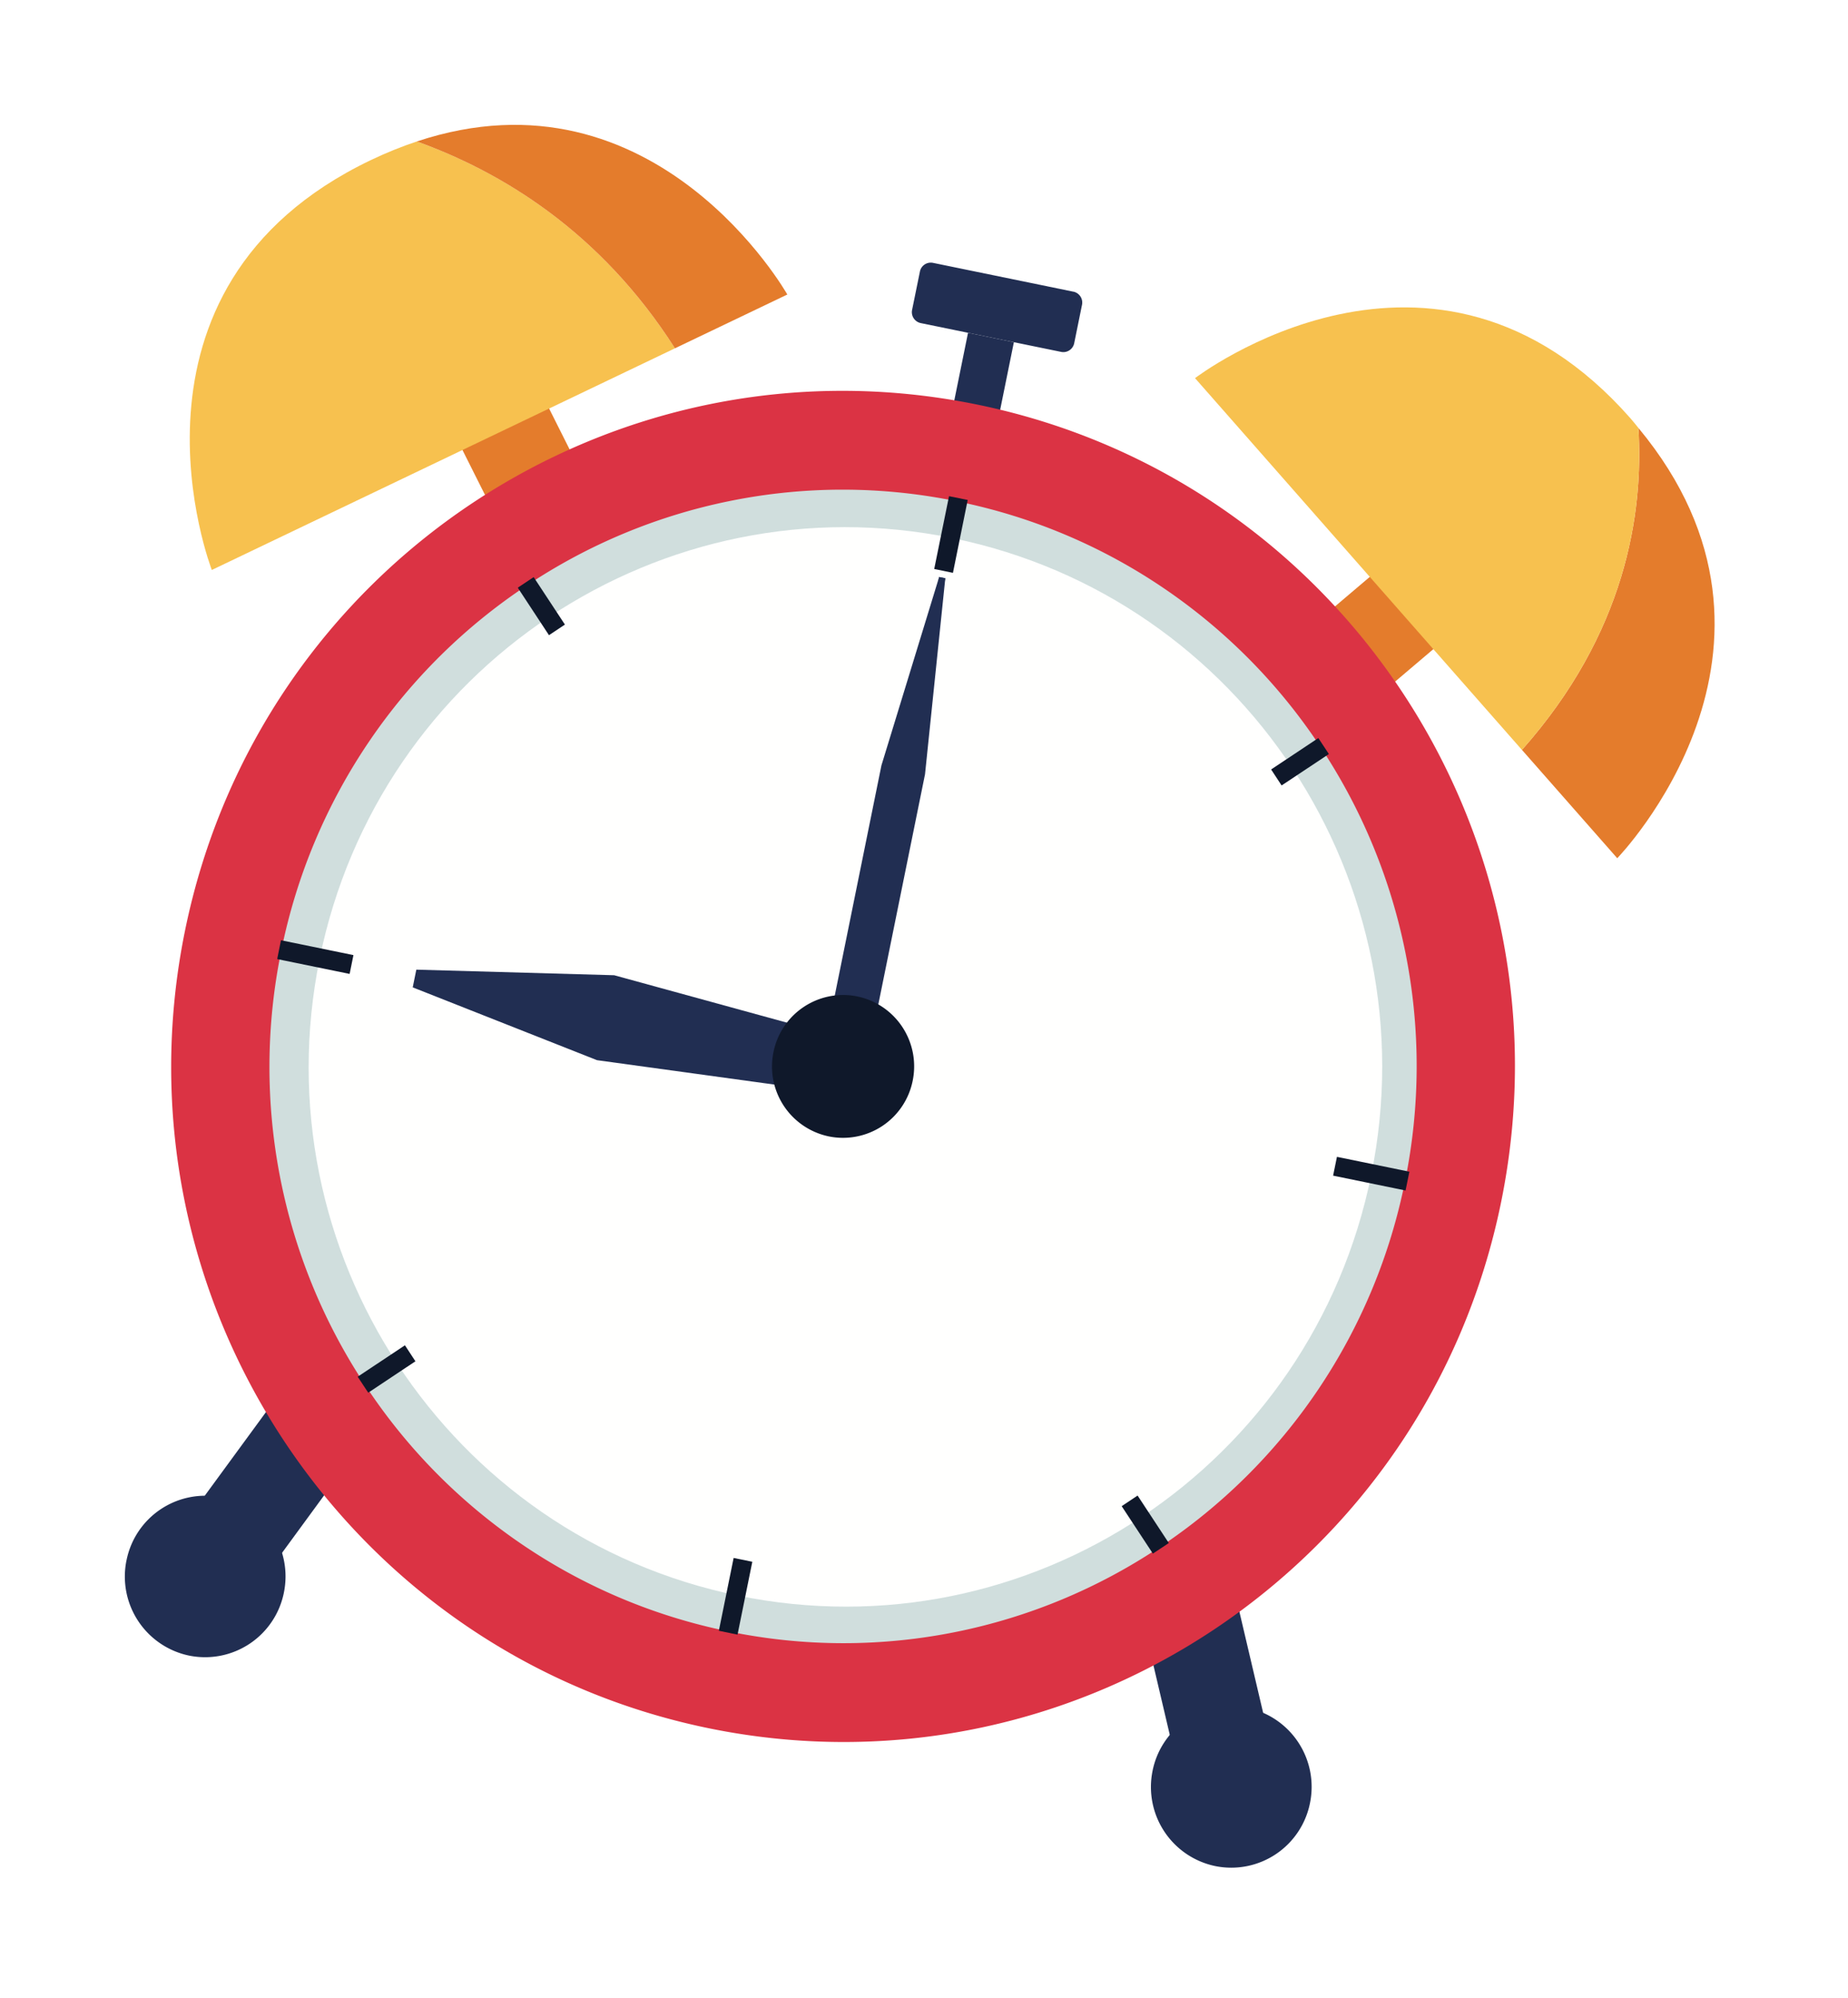 <svg xmlns="http://www.w3.org/2000/svg" width="74" height="80" viewBox="0 0 74 80"><defs><filter id="a" width="150%" height="145.7%" x="-25%" y="-22.9%" filterUnits="objectBoundingBox"><feOffset dy="3" in="SourceAlpha" result="shadowOffsetOuter1"/><feGaussianBlur in="shadowOffsetOuter1" result="shadowBlurOuter1" stdDeviation="2.5"/><feColorMatrix in="shadowBlurOuter1" result="shadowMatrixOuter1" values="0 0 0 0 0 0 0 0 0 0 0 0 0 0 0 0 0 0 0.2 0"/><feMerge><feMergeNode in="shadowMatrixOuter1"/><feMergeNode in="SourceGraphic"/></feMerge></filter></defs><g fill="none" fill-rule="evenodd" filter="url(#a)" transform="translate(5 2)"><path fill="#D0DEDD" d="M3.862 32.597C6.668 18.77 20.088 9.848 33.838 12.668c13.75 2.82 22.624 16.317 19.819 30.144C50.852 56.638 37.43 65.56 23.68 62.74 9.93 59.918 1.057 46.425 3.862 32.597"/><path fill="#D0DEDD" d="M24.558 58.897C12.93 56.511 5.425 45.097 7.797 33.405c2.372-11.694 13.722-19.24 25.35-16.855 11.631 2.386 19.135 13.799 16.763 25.492-2.373 11.695-13.723 19.24-25.352 16.855zm9.374-46.209C20.18 9.868 6.762 18.79 3.956 32.616 1.151 46.443 10.024 59.938 23.774 62.76c13.75 2.821 27.171-6.102 29.977-19.928 2.805-13.828-6.068-27.322-19.82-30.143z"/><path fill="#FFFFFE" d="M33.148 16.55c-11.63-2.386-22.979 5.161-25.351 16.855-2.372 11.692 5.132 23.106 16.761 25.492 11.63 2.386 22.979-5.16 25.352-16.855 2.372-11.693-5.132-23.106-16.762-25.492"/><path fill="#212E52" d="M34.802 12.63l-1.836-.378.797-3.926 1.836.377-.797 3.926"/><path fill="#212E52" d="M37.98 6.68l-5.62-1.154a.444.444 0 0 0-.524.35l-.313 1.535a.447.447 0 0 0 .347.527l5.621 1.153c.24.05.475-.106.524-.349l.312-1.535a.446.446 0 0 0-.347-.528M4.764 59.273L1.67 56.984l5.016-6.853 3.094 2.288-5.016 6.854"/><path fill="#212E52" d="M.066 57.483A3.216 3.216 0 0 1 3.86 54.96a3.234 3.234 0 0 1 2.508 3.815 3.218 3.218 0 0 1-3.795 2.523 3.234 3.234 0 0 1-2.508-3.815"/><path fill="#E47C2C" d="M14.592 15.159l-2.716-5.412 3.43-1.74 2.715 5.412-3.429 1.74"/><path fill="#F7C14F" d="M11.691.665c-.599.2-1.212.445-1.844.747C-.899 6.555 3.482 17.824 3.482 17.824l18.545-8.876C19.029 4.25 15.047 1.868 11.69.665"/><path fill="#E47C2C" d="M11.691.665C15.046 1.87 19.03 4.25 22.027 8.948l4.5-2.154S21.269-2.525 11.691.665"/><path fill="#212E52" d="M42.436 67l3.737-.888-1.945-8.282-3.738.888L42.436 67"/><path fill="#212E52" d="M47.456 67.203a3.233 3.233 0 0 0-2.51-3.816 3.219 3.219 0 0 0-3.793 2.523 3.235 3.235 0 0 0 2.509 3.816 3.215 3.215 0 0 0 3.794-2.523"/><path fill="#E47C2C" d="M50.576 22.54l4.606-3.911-2.478-2.95-4.606 3.91 2.478 2.95m10.031-10.403c.212 3.421-.51 8.213-4.663 12.893l3.816 4.338s8.176-8.403.847-17.231"/><path fill="#F7C14F" d="M60.607 12.136c-.103-.126-.2-.25-.31-.376-7.884-8.964-17.444-1.617-17.444-1.617L55.944 25.03c4.152-4.68 4.875-9.472 4.663-12.893"/><path fill="#DB3344" d="M34.135 11.202C19.579 8.216 5.372 17.66 2.402 32.299-.566 46.935 8.827 61.22 23.382 64.207c14.557 2.985 28.765-6.46 31.733-21.097 2.97-14.637-6.423-28.923-20.98-31.908zm-.787 3.879a22.747 22.747 0 0 1 8.397 3.572 22.961 22.961 0 0 1 6.17 6.317 23.099 23.099 0 0 1 3.363 8.181 23.07 23.07 0 0 1-.02 9.169 23.018 23.018 0 0 1-9.835 14.645 22.813 22.813 0 0 1-8.136 3.383 22.71 22.71 0 0 1-9.118-.02 22.752 22.752 0 0 1-8.395-3.573 22.945 22.945 0 0 1-6.17-6.317A23.092 23.092 0 0 1 6.26 33.089a23.027 23.027 0 0 1 3.552-8.443 22.955 22.955 0 0 1 6.284-6.202 22.804 22.804 0 0 1 8.136-3.383 22.683 22.683 0 0 1 9.116.02z"/><path fill="#212E52" d="M32.853 18.157l-.247-.05-2.31 7.541-1.957 9.649.996.205 3.518-17.345"/><path fill="#212E52" d="M32.606 18.107l.247.05-.812 7.848-1.958 9.65-.995-.204 3.518-17.344M11.671 33.83l-.072.354-.072.355 7.378 2.915 9.724 1.338.218-1.07.217-1.07-9.47-2.599-7.923-.224"/><path fill="#0F182A" d="M25.972 37.133a2.858 2.858 0 0 0 2.218 3.374 2.845 2.845 0 0 0 3.357-2.23 2.86 2.86 0 0 0-2.219-3.376 2.845 2.845 0 0 0-3.356 2.232m7.187-19.194l-.75-.154.593-2.916.748.152-.591 2.918m-8.626 42.519l-.748-.155.592-2.916.748.153-.592 2.918M9.745 50.77l-.422-.64 1.892-1.258.42.64-1.89 1.258M46.32 26.453l-.42-.64 1.89-1.258.423.64-1.893 1.258M41.803 56.79l-.638.424-1.249-1.9.637-.425 1.25 1.902m-24.182-36.78l-.638.425-1.25-1.902.637-.424 1.251 1.901m30.761 22.067l.154-.753 2.9.595-.152.753-2.902-.595M6.1 33.405l.151-.753 2.902.595L9 34l-2.9-.594"/></g></svg>